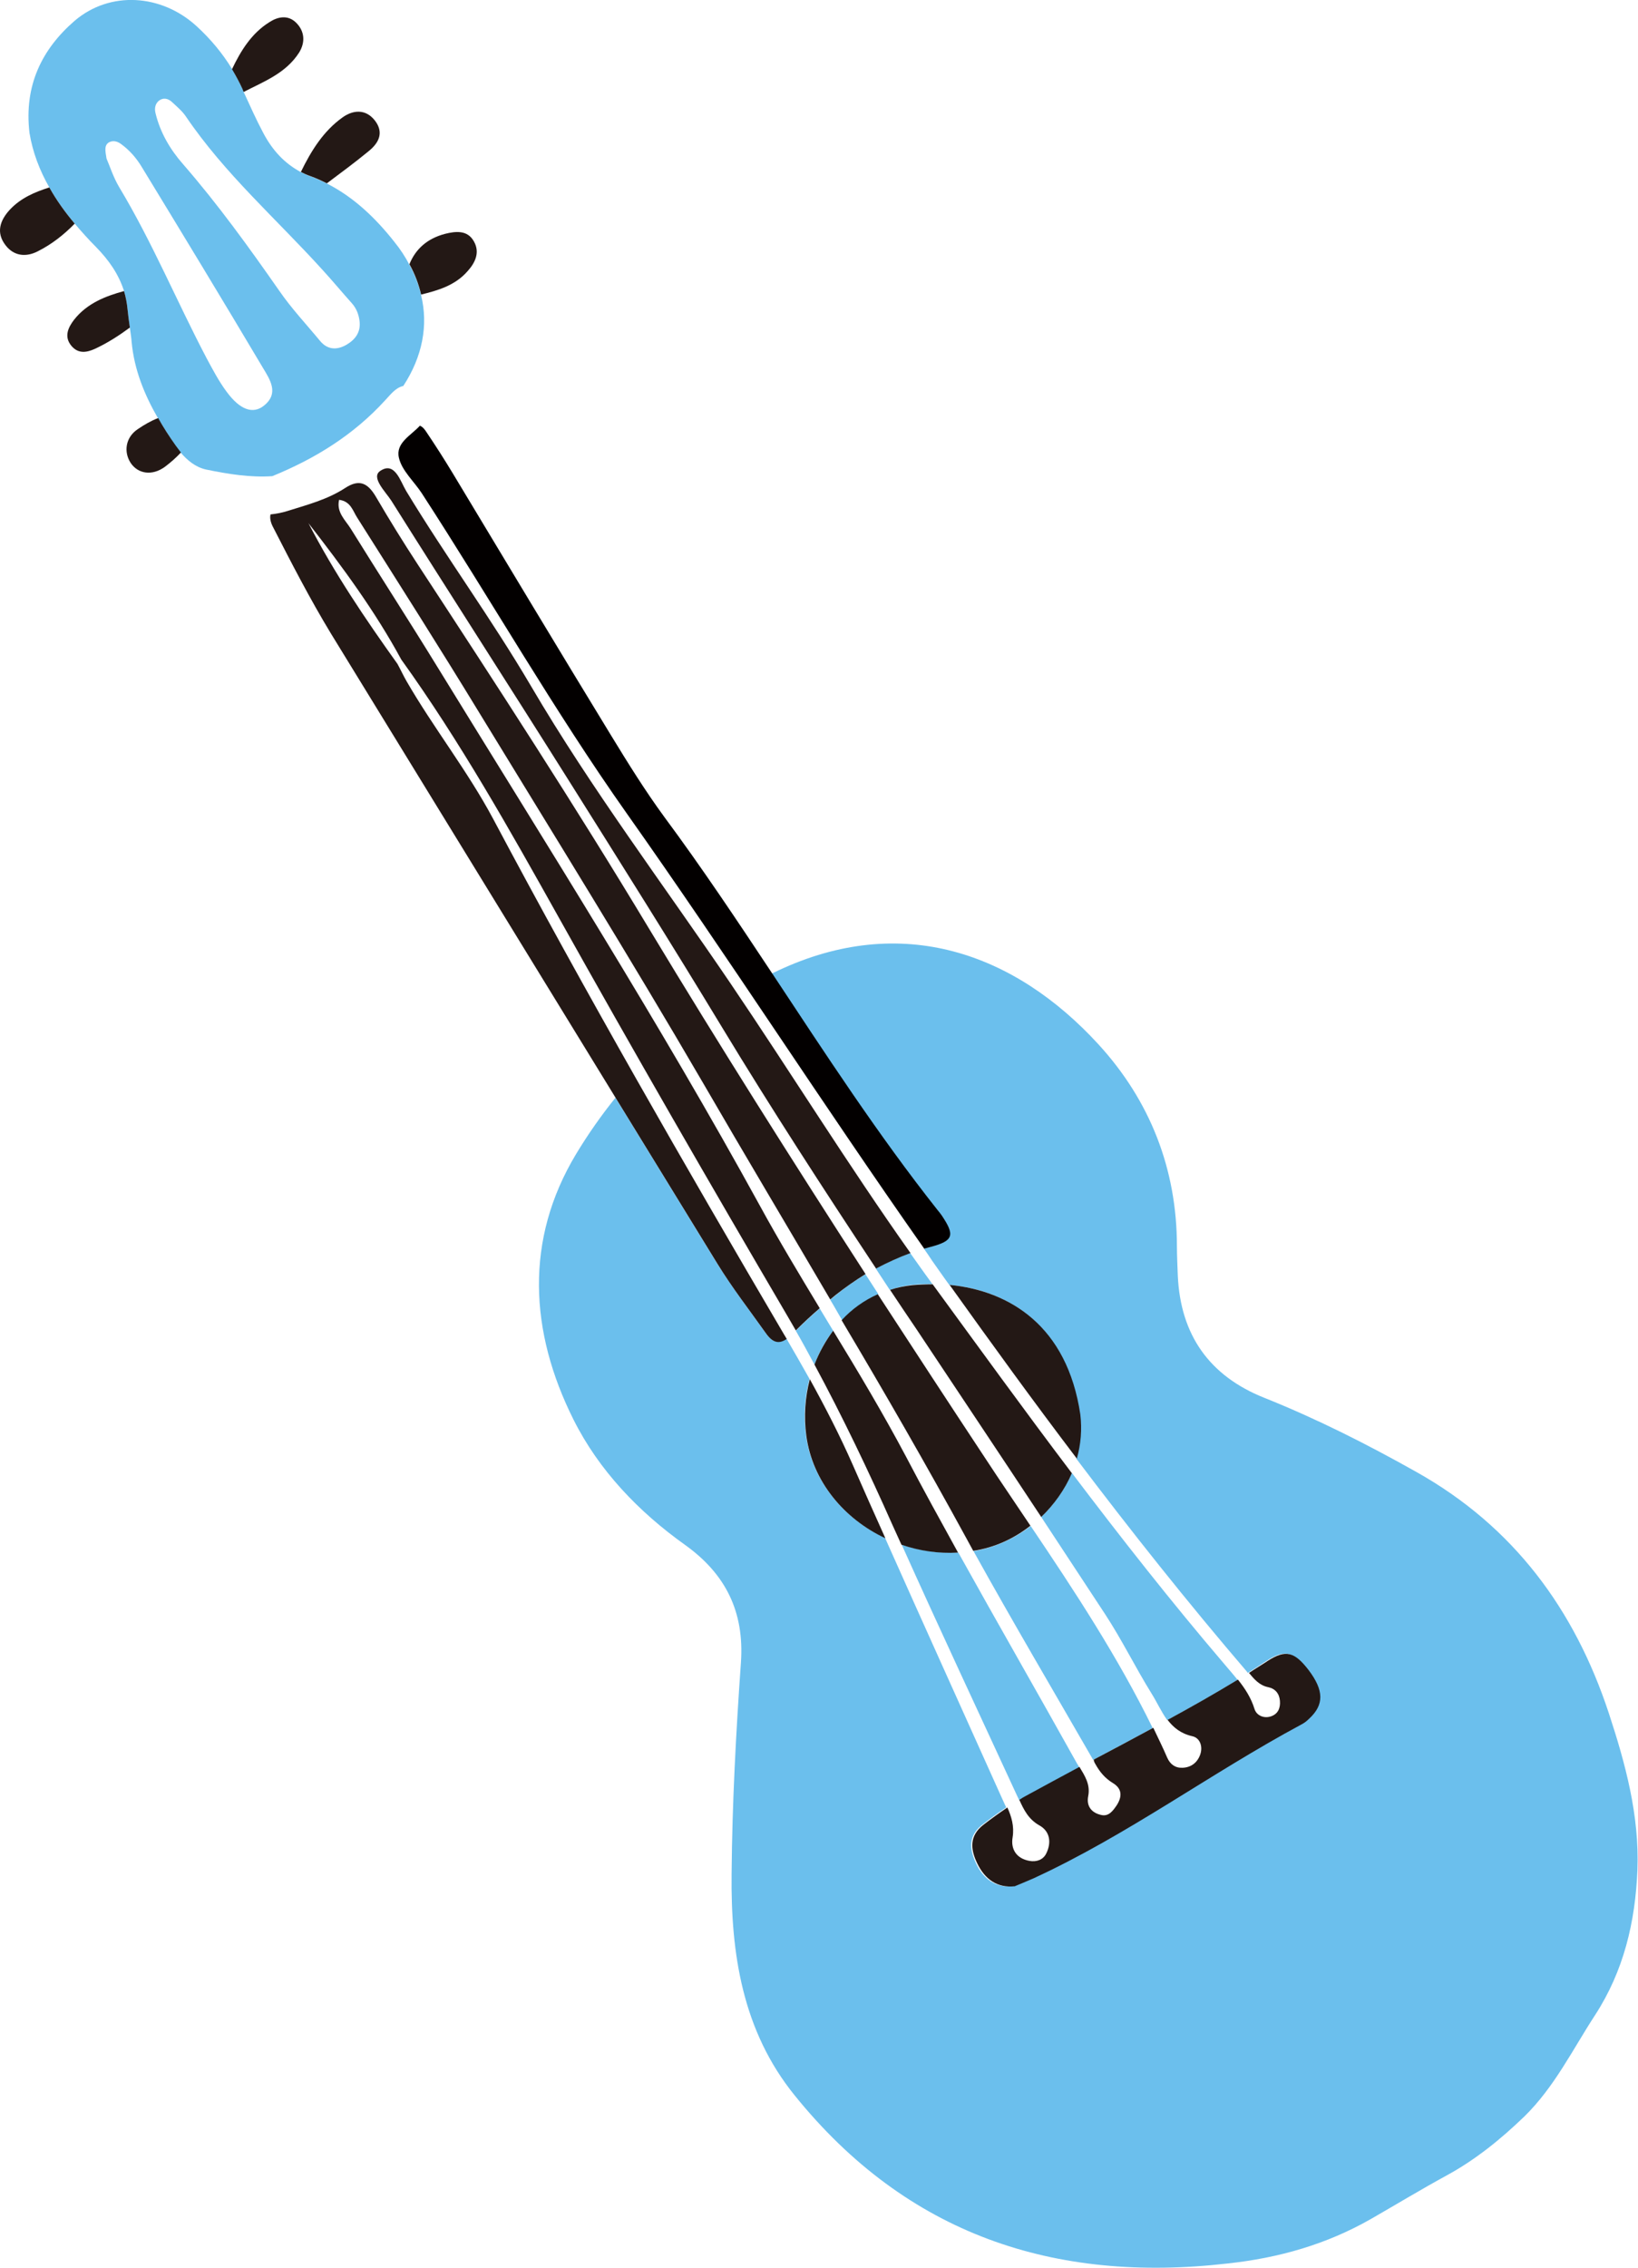 <?xml version="1.0" encoding="utf-8"?>
<!-- Generator: Adobe Illustrator 27.3.1, SVG Export Plug-In . SVG Version: 6.00 Build 0)  -->
<svg version="1.1" id="レイヤー_1" xmlns="http://www.w3.org/2000/svg" xmlns:xlink="http://www.w3.org/1999/xlink" x="0px"
	 y="0px" width="56.13px" height="77.69px" viewBox="0 0 56.13 77.69" style="enable-background:new 0 0 56.13 77.69;"
	 xml:space="preserve">
<g>
	<path style="fill:#6BBFED;" d="M30.49,44.18c-0.16-0.24-0.32-0.49-0.48-0.73c0.38-0.2,0.77-0.38,1.18-0.53
		c0.23,0.32,0.45,0.64,0.68,0.95c0.03,0.04,0.05,0.07,0.08,0.11c-0.23,0-0.47,0.01-0.7,0.03C30.99,44.04,30.74,44.1,30.49,44.18z
		 M28.55,45.58c-0.15-0.25-0.31-0.51-0.46-0.76c-0.28,0.24-0.56,0.5-0.82,0.76c0.22,0.38,0.43,0.77,0.64,1.16
		C28.07,46.31,28.29,45.92,28.55,45.58z M32.26,41.63c0.45,0.67,0.42,0.87-0.38,1.08c-0.07,0.02-0.14,0.04-0.22,0.06
		c0.1,0.14,0.19,0.27,0.28,0.41c0.2,0.28,0.39,0.56,0.59,0.83c2.06,0.19,4.02,1.41,4.47,4.44c0.07,0.51,0.02,1.02-0.12,1.51
		c1.88,2.49,3.82,4.93,5.85,7.3c0.01,0.01,0.02,0.03,0.03,0.04c0.21-0.13,0.43-0.27,0.64-0.41c0.63-0.41,0.93-0.32,1.4,0.31
		c0.53,0.7,0.54,1.19,0.02,1.67c-0.08,0.07-0.17,0.15-0.27,0.2c-3.11,1.67-5.96,3.79-9.18,5.27c-0.24,0.11-0.48,0.2-0.64,0.27
		c-0.59,0.06-1.03-0.23-1.29-0.8c-0.22-0.48-0.26-0.93,0.21-1.3c0.27-0.21,0.54-0.41,0.83-0.6c-0.05-0.12-0.11-0.23-0.16-0.35
		c-1.33-2.96-2.67-5.92-3.99-8.88c-1.43-0.67-2.5-1.96-2.71-3.51c-0.09-0.67-0.04-1.33,0.12-1.94c-0.26-0.46-0.52-0.92-0.79-1.38
		c-0.27,0.19-0.49,0.13-0.72-0.2c-0.56-0.79-1.15-1.56-1.66-2.38c-1.16-1.89-2.32-3.78-3.48-5.67c-0.49,0.61-0.94,1.25-1.35,1.93
		c-1.77,2.94-1.59,6.09-0.09,9.09c0.87,1.74,2.23,3.16,3.83,4.3c1.38,0.99,2.03,2.28,1.91,4.02c-0.17,2.41-0.3,4.83-0.32,7.25
		c-0.03,2.72,0.37,5.37,2.16,7.58c3.85,4.77,8.9,6.44,14.83,5.76c1.77-0.19,3.4-0.66,4.91-1.52c0.87-0.5,1.73-1.02,2.61-1.5
		c0.99-0.54,1.85-1.24,2.66-2.02c1.03-1.01,1.65-2.29,2.42-3.47c0.98-1.51,1.38-3.19,1.45-4.98c0.07-1.86-0.41-3.63-0.98-5.36
		c-1.17-3.55-3.26-6.39-6.59-8.26c-1.69-0.95-3.41-1.82-5.21-2.54c-1.89-0.75-2.88-2.16-2.97-4.19c-0.01-0.33-0.03-0.67-0.03-1
		c0-2.66-0.93-5-2.69-6.92c-2.87-3.13-6.74-4.52-10.99-2.52c-0.07,0.03-0.14,0.07-0.21,0.1c1.82,2.75,3.62,5.52,5.67,8.11
		C32.17,41.51,32.22,41.57,32.26,41.63z M33.36,53.13c1.33,2.4,2.73,4.77,4.1,7.15c0.68-0.36,1.36-0.72,2.04-1.09
		c-1.19-2.43-2.67-4.68-4.18-6.92C34.76,52.7,34.09,53.01,33.36,53.13z M32.84,53.18c-0.67,0.03-1.33-0.07-1.94-0.27
		c1.29,2.87,2.62,5.71,3.94,8.57c0.03,0.06,0.06,0.13,0.09,0.19c0.08-0.05,0.15-0.09,0.23-0.14c0.61-0.34,1.22-0.67,1.83-0.99
		c-0.03-0.04-0.05-0.09-0.08-0.13C35.56,57.99,34.18,55.59,32.84,53.18z M28.45,44.52c0.14,0.23,0.27,0.47,0.41,0.7
		c0.35-0.37,0.77-0.68,1.24-0.89c-0.15-0.23-0.29-0.45-0.44-0.68c-0.36,0.21-0.7,0.45-1.03,0.72
		C28.57,44.42,28.51,44.47,28.45,44.52z M41.94,56.98c-1.81-2.12-3.53-4.31-5.21-6.53c-0.24,0.56-0.6,1.08-1.05,1.51
		c0.73,1.11,1.46,2.22,2.19,3.33c0.57,0.87,1.03,1.81,1.58,2.7c0.19,0.3,0.34,0.64,0.55,0.93c0.81-0.44,1.62-0.9,2.41-1.38
		C42.26,57.35,42.09,57.16,41.94,56.98z M13.82,13.22c-0.27,0.06-0.44,0.3-0.63,0.5c-1.08,1.18-2.39,1.99-3.86,2.59c0,0,0,0,0,0
		c-0.75,0.05-1.51-0.07-2.28-0.23C6.7,16,6.42,15.77,6.19,15.5c-0.06-0.08-0.12-0.16-0.18-0.24c-0.21-0.31-0.41-0.62-0.6-0.94
		c-0.46-0.8-0.81-1.65-0.9-2.61c-0.01-0.16-0.04-0.32-0.06-0.48c-0.03-0.21-0.06-0.42-0.08-0.63c-0.02-0.22-0.06-0.43-0.12-0.63
		C4.07,9.4,3.74,8.92,3.29,8.46C3.03,8.2,2.79,7.93,2.56,7.66c-0.33-0.39-0.62-0.8-0.87-1.24c-0.33-0.58-0.57-1.2-0.68-1.87
		C0.82,2.92,1.44,1.68,2.56,0.71C3.77-0.32,5.53-0.21,6.74,0.9c0.47,0.43,0.88,0.92,1.21,1.46C8.08,2.59,8.2,2.81,8.31,3.05
		c0.01,0.03,0.03,0.07,0.04,0.1C8.57,3.63,8.78,4.1,9.03,4.57c0.31,0.58,0.72,1.03,1.29,1.33c0.1,0.05,0.2,0.1,0.32,0.14
		c0.2,0.07,0.38,0.16,0.57,0.25c0.92,0.47,1.66,1.18,2.3,1.99c0.21,0.26,0.38,0.52,0.52,0.79c0.19,0.34,0.32,0.69,0.4,1.04
		C14.68,11.14,14.48,12.21,13.82,13.22z M4.87,5.74c-0.19-0.32-0.43-0.6-0.74-0.82C4,4.83,3.85,4.8,3.71,4.89
		C3.58,4.99,3.6,5.14,3.65,5.43c0.11,0.25,0.23,0.64,0.44,0.99c1.13,1.88,1.97,3.91,2.99,5.85c0.21,0.39,0.42,0.79,0.68,1.14
		c0.46,0.63,0.91,0.79,1.29,0.48c0.52-0.42,0.2-0.89-0.04-1.29C7.65,10.31,6.26,8.02,4.87,5.74z M11.03,9.22
		C9.46,7.49,7.69,5.94,6.37,3.99c-0.12-0.18-0.3-0.33-0.46-0.48c-0.11-0.11-0.26-0.17-0.4-0.1C5.33,3.5,5.28,3.69,5.33,3.88
		c0.16,0.66,0.5,1.24,0.94,1.74C7.47,7,8.53,8.47,9.57,9.96c0.42,0.61,0.93,1.15,1.4,1.72c0.25,0.3,0.57,0.32,0.9,0.13
		c0.31-0.18,0.5-0.44,0.45-0.82c-0.03-0.23-0.11-0.43-0.26-0.6C11.71,10,11.38,9.6,11.03,9.22z"/>
	<path style="fill:#030000;" d="M13.67,15.68c0.1,0.44,0.51,0.8,0.78,1.21c2.37,3.65,4.53,7.44,7.04,10.99
		c3.47,4.91,6.72,9.97,10.18,14.89c0.07-0.02,0.14-0.04,0.22-0.06c0.8-0.21,0.83-0.41,0.38-1.08c-0.04-0.06-0.09-0.12-0.14-0.18
		c-2.05-2.59-3.85-5.36-5.67-8.11c-1.2-1.81-2.4-3.61-3.69-5.35c-0.66-0.9-1.25-1.85-1.83-2.8c-1.82-2.98-3.62-5.98-5.42-8.97
		c-0.29-0.48-0.59-0.95-0.9-1.41c-0.06-0.09-0.12-0.18-0.23-0.23C14.08,14.92,13.55,15.17,13.67,15.68z"/>
	<path style="fill:#231815;" d="M1.69,6.42c0.24,0.43,0.54,0.85,0.87,1.24C2.19,8.04,1.77,8.37,1.29,8.61
		C0.9,8.81,0.48,8.78,0.19,8.4c-0.34-0.44-0.18-0.86,0.14-1.21C0.71,6.78,1.19,6.58,1.69,6.42z M8.35,3.15
		C9.02,2.8,9.79,2.52,10.25,1.8c0.21-0.34,0.2-0.72-0.1-1.02C9.87,0.5,9.52,0.57,9.23,0.76C8.62,1.14,8.25,1.74,7.95,2.37
		C8.08,2.59,8.2,2.81,8.31,3.05C8.32,3.09,8.34,3.12,8.35,3.15z M11.2,6.28c0.48-0.36,0.97-0.72,1.43-1.1
		c0.35-0.28,0.54-0.64,0.21-1.06c-0.32-0.4-0.75-0.35-1.1-0.1c-0.66,0.47-1.08,1.15-1.43,1.87c0.1,0.05,0.2,0.1,0.32,0.14
		C10.83,6.1,11.02,6.19,11.2,6.28z M16.03,9.28c0.26-0.29,0.42-0.64,0.21-1.01c-0.22-0.4-0.63-0.35-0.99-0.26
		c-0.61,0.16-1.01,0.52-1.22,1.04c0.19,0.34,0.32,0.69,0.4,1.04C15,9.95,15.6,9.78,16.03,9.28z M4.25,9.97
		c-0.62,0.17-1.26,0.41-1.71,0.98c-0.2,0.26-0.36,0.58-0.09,0.9c0.23,0.27,0.51,0.23,0.8,0.1c0.43-0.2,0.82-0.45,1.2-0.73
		c-0.03-0.21-0.06-0.42-0.08-0.63C4.35,10.38,4.31,10.17,4.25,9.97z M5.42,14.32c-0.24,0.09-0.48,0.23-0.7,0.38
		c-0.42,0.28-0.49,0.78-0.24,1.16c0.25,0.37,0.73,0.45,1.17,0.13c0.2-0.15,0.38-0.31,0.55-0.49c-0.06-0.08-0.12-0.16-0.18-0.24
		C5.8,14.95,5.6,14.64,5.42,14.32z M25.03,33.68c-2.3-3.39-4.77-6.66-6.84-10.19c-1.34-2.28-2.9-4.41-4.27-6.67
		c-0.2-0.33-0.39-1.03-0.89-0.69c-0.33,0.22,0.18,0.71,0.38,1.02c2,3.18,4.04,6.34,6.04,9.52c1.78,2.83,3.57,5.67,5.3,8.53
		c1.69,2.79,3.47,5.53,5.27,8.25c0.38-0.2,0.77-0.38,1.18-0.53C29.06,39.9,27.11,36.75,25.03,33.68z M26.24,45.66
		c0.23,0.33,0.45,0.39,0.72,0.2c-0.03-0.04-0.05-0.09-0.08-0.13c-3.43-5.84-6.8-11.7-9.98-17.68c-0.88-1.65-2.04-3.11-2.97-4.72
		c-0.11-0.19-0.2-0.39-0.31-0.59c-1.11-1.55-2.17-3.12-3.05-4.82c1.16,1.49,2.28,3.01,3.18,4.67c-0.04,0.05-0.09,0.1-0.13,0.15
		c0.04-0.05,0.09-0.1,0.13-0.15c2.02,2.81,3.71,5.82,5.4,8.84c2.56,4.58,5.18,9.12,7.83,13.64c0.1,0.17,0.19,0.33,0.29,0.5
		c0.26-0.26,0.54-0.52,0.82-0.76c-0.7-1.16-1.4-2.32-2.05-3.51c-3.45-6.29-7.3-12.35-11.06-18.47c-0.97-1.58-1.98-3.14-2.96-4.72
		c-0.18-0.29-0.5-0.56-0.4-0.99c0.4,0.05,0.47,0.38,0.62,0.61c1.41,2.23,2.83,4.46,4.2,6.71c2.56,4.19,5.15,8.36,7.62,12.6
		c1.45,2.5,2.93,4.98,4.39,7.47c0.06-0.05,0.12-0.1,0.18-0.15c0.33-0.26,0.67-0.5,1.03-0.72c-2.52-3.9-5-7.82-7.4-11.8
		c-2.55-4.24-5.25-8.39-7.96-12.53c-0.49-0.75-0.96-1.51-1.41-2.28c-0.28-0.48-0.57-0.64-1.07-0.31c-0.6,0.39-1.29,0.57-1.96,0.78
		c-0.19,0.06-0.39,0.1-0.59,0.12c-0.03,0.12,0,0.28,0.1,0.46c0.63,1.23,1.26,2.45,1.97,3.62c3.25,5.3,6.5,10.6,9.76,15.91
		c1.16,1.89,2.32,3.78,3.48,5.67C25.09,44.11,25.68,44.87,26.24,45.66z M36.73,50.46c-1.62-2.14-3.19-4.31-4.77-6.47
		c-0.23,0-0.47,0.01-0.7,0.03c-0.26,0.03-0.52,0.08-0.76,0.16c0.3,0.45,0.6,0.9,0.9,1.34c1.43,2.15,2.86,4.29,4.28,6.44
		C36.12,51.54,36.49,51.02,36.73,50.46z M32.54,44.01c1.43,2,2.87,3.99,4.36,5.95c0.14-0.49,0.18-1,0.12-1.51
		C36.57,45.42,34.6,44.21,32.54,44.01z M33.11,52.68c0.08,0.15,0.16,0.29,0.24,0.44c0.73-0.11,1.4-0.42,1.96-0.86
		c-0.52-0.78-1.05-1.55-1.56-2.33c-1.23-1.86-2.45-3.73-3.67-5.6c-0.47,0.21-0.89,0.51-1.24,0.89
		C30.31,47.69,31.74,50.17,33.11,52.68z M31.04,49.88c-0.78-1.47-1.63-2.89-2.49-4.3c-0.26,0.35-0.48,0.74-0.64,1.16
		c0.97,1.8,1.85,3.64,2.68,5.51c0.1,0.22,0.2,0.44,0.3,0.66c0.61,0.21,1.27,0.31,1.94,0.27C32.23,52.09,31.62,50.99,31.04,49.88z
		 M27.75,47.24c-0.16,0.61-0.21,1.27-0.12,1.94c0.21,1.55,1.28,2.84,2.71,3.51c-0.38-0.84-0.75-1.68-1.12-2.52
		C28.78,49.17,28.28,48.2,27.75,47.24z M37.54,60.43c0.15,0.27,0.33,0.48,0.59,0.64c0.32,0.19,0.33,0.46,0.14,0.76
		c-0.13,0.19-0.27,0.39-0.52,0.34c-0.34-0.07-0.53-0.3-0.46-0.65c0.08-0.4-0.12-0.7-0.3-1c-0.61,0.33-1.23,0.66-1.83,0.99
		c-0.08,0.04-0.16,0.09-0.23,0.14c0.15,0.33,0.31,0.66,0.68,0.87c0.37,0.2,0.43,0.59,0.24,0.97c-0.11,0.22-0.34,0.29-0.57,0.25
		c-0.45-0.08-0.65-0.4-0.58-0.81c0.06-0.38-0.04-0.71-0.18-1.02c-0.28,0.19-0.56,0.39-0.83,0.6c-0.47,0.37-0.44,0.82-0.21,1.3
		c0.27,0.57,0.7,0.86,1.29,0.8c0.17-0.07,0.41-0.17,0.64-0.27c3.22-1.48,6.07-3.6,9.18-5.27c0.1-0.05,0.19-0.12,0.27-0.2
		c0.52-0.48,0.51-0.97-0.02-1.67c-0.48-0.62-0.78-0.71-1.4-0.31c-0.21,0.14-0.43,0.27-0.64,0.41c0.18,0.22,0.36,0.43,0.66,0.49
		c0.24,0.05,0.38,0.22,0.4,0.47c0.02,0.25-0.07,0.45-0.31,0.53c-0.24,0.08-0.49-0.03-0.56-0.25c-0.12-0.39-0.33-0.71-0.57-1.01
		c-0.79,0.48-1.6,0.94-2.41,1.38c0.2,0.26,0.45,0.47,0.85,0.56c0.27,0.06,0.37,0.37,0.26,0.65c-0.1,0.26-0.31,0.42-0.6,0.43
		c-0.25,0.01-0.42-0.12-0.52-0.34c-0.15-0.35-0.32-0.69-0.48-1.03c-0.68,0.37-1.36,0.73-2.04,1.09
		C37.48,60.33,37.51,60.38,37.54,60.43z"/>
</g>
</svg>
